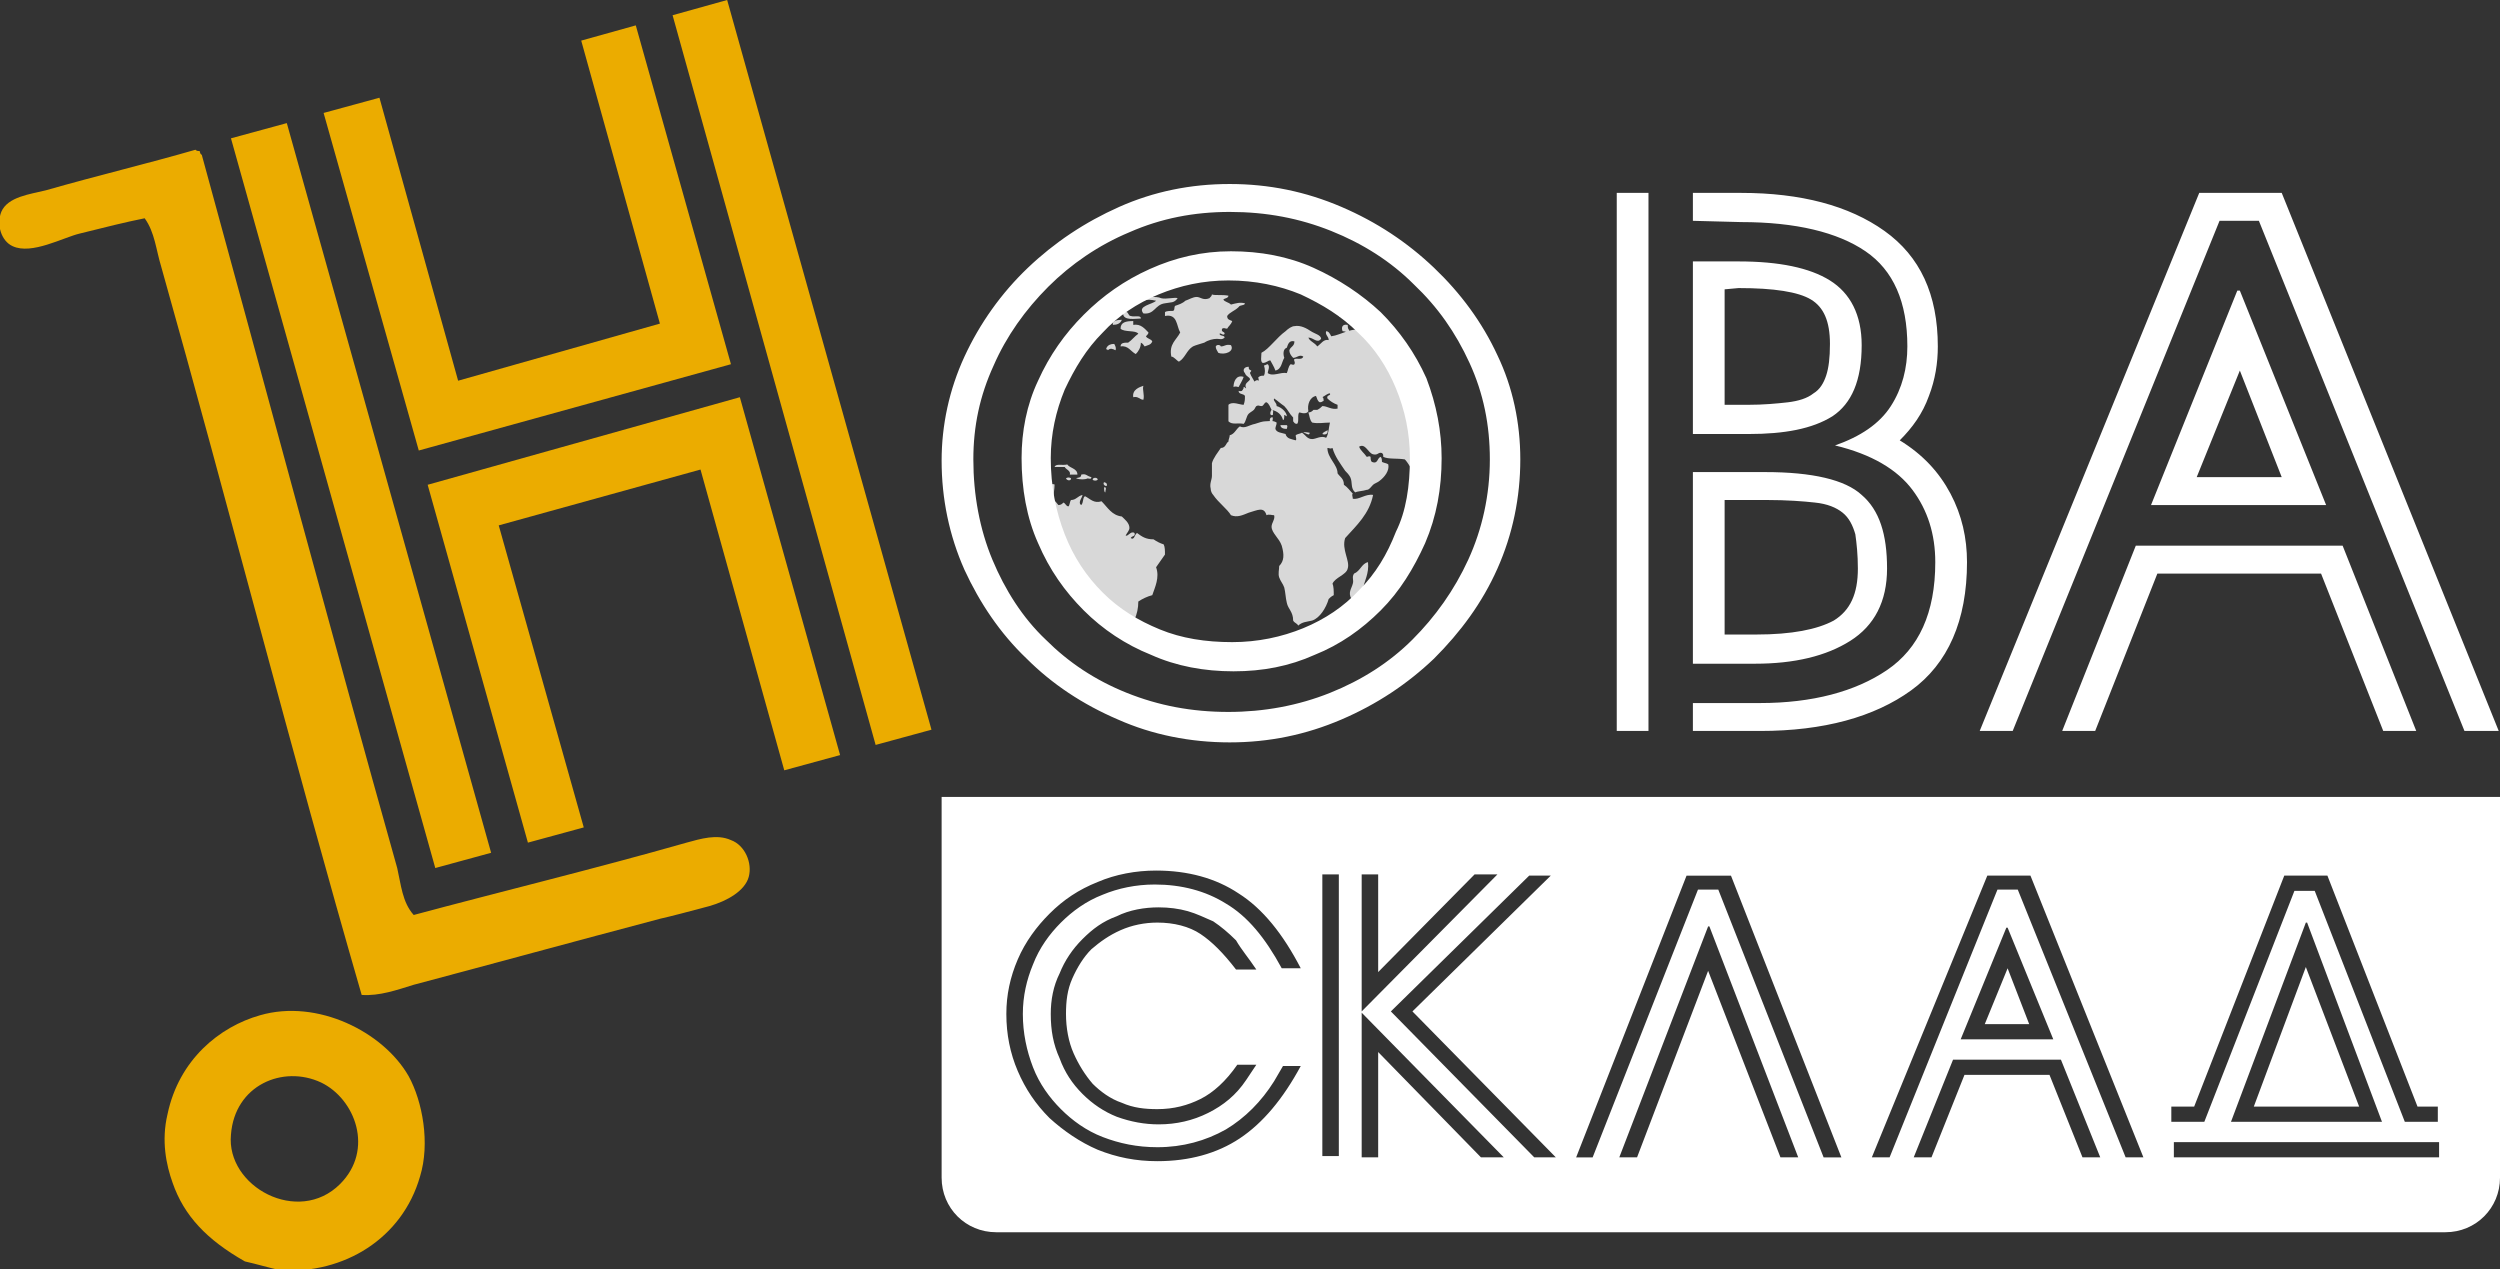 <?xml version="1.0" encoding="UTF-8"?> <svg xmlns="http://www.w3.org/2000/svg" id="Слой_1" x="0" y="0" width="197" height="100" xml:space="preserve"><rect width="100%" height="100%" fill="#333333" stroke="none"/> <style>.st0{fill:#fff}.st1{fill-rule:evenodd;clip-rule:evenodd;fill:#d8d8d8}</style> <g id="Слой_x0020_1"> <path class="st0" d="M74.2 62.8v30c0 2.4 1.9 4.3 4.3 4.3h114.2c2.4 0 4.3-1.9 4.3-4.3v-30H74.2zm28.3 13.5H101c-1.3-2.4-2.7-4.1-4.4-5.1-1.6-1-3.5-1.5-5.6-1.5-1.5 0-2.9.3-4.1.8-1.3.5-2.4 1.3-3.3 2.2-.9.9-1.7 2-2.2 3.3-.5 1.2-.8 2.5-.8 3.9 0 1.5.3 2.9.8 4.2.5 1.3 1.3 2.4 2.2 3.3.9.9 2 1.7 3.3 2.2 1.3.5 2.7.8 4.3.8 2 0 3.8-.5 5.4-1.4 1.5-.9 2.8-2.2 3.8-3.8l.7-1.2h1.4c-1.4 2.6-3 4.5-4.8 5.7-1.8 1.2-4 1.8-6.5 1.8-1.7 0-3.2-.3-4.7-.9-1.4-.6-2.7-1.5-3.8-2.5-1.1-1.1-1.9-2.3-2.5-3.7-.6-1.4-.9-2.9-.9-4.5 0-1.5.3-2.9.9-4.3.6-1.4 1.5-2.6 2.5-3.6 1.1-1.1 2.3-1.9 3.8-2.5 1.4-.6 3-.9 4.6-.9 2.5 0 4.7.6 6.5 1.8 1.9 1.2 3.5 3.2 4.9 5.9zm70.4 10.9L180 69h3.4l7.1 18.2h1.6v1.2h-2.6l-7.1-18.2h-1.6l-7.1 18.2h-2.6v-1.2h1.8zm19.3 4h-20.9V90h20.9v1.2zm-16.4-2.8l5.9-15.7h.1l5.9 15.7h-11.9zm10.1-1.2l-4.2-11-4.1 11h8.3zm-17 4h-1.4L159 70.1h-1.6l-8.5 21.1h-1.4l9.1-22.2h3.4l8.9 22.2zm-15-7.7h8.5l3.1 7.7h-1.4l-2.6-6.5h-6.7l-2.6 6.5h-1.4l3.1-7.7zm.6-1.6l3.6-8.8h.1l3.6 8.8h-7.3zm5.4-1.2l-1.7-4.4-1.8 4.4h3.5zm-35.7 10.5l8.7-22.2h3.5l8.7 22.2h-1.4l-8.3-21.1h-1.6l-8.3 21.1h-1.3zM134.6 73h.1l7 18.2h-1.4l-5.7-14.7-5.6 14.7h-1.4l7-18.2zm-30.4 18.2V68.9h1.3v22.2h-1.3zm4.4-14.6l7.6-7.7h1.8l-10.7 10.8V68.9h1.3v7.7zm8.1 14.6l-8.1-8.3v8.3h-1.3V79.8l11.2 11.4h-1.8zm5.9 0h-1.7l-11.3-11.5L120.5 69h1.7l-10.9 10.7 11.3 11.5zM99 76.4h-1.6c-1-1.3-1.9-2.2-2.8-2.8-.9-.6-2.1-.9-3.4-.9-1 0-2 .2-2.9.6-.9.4-1.6.9-2.3 1.5-.6.6-1.1 1.4-1.5 2.3-.4.9-.5 1.8-.5 2.8 0 1.1.2 2.2.6 3.1.4.9.9 1.7 1.5 2.4.6.6 1.4 1.2 2.3 1.5.9.4 1.8.5 2.8.5 1.3 0 2.4-.3 3.4-.8s2-1.4 2.9-2.7H99l-.8 1.2c-.8 1.2-1.8 2-3 2.6-1.2.6-2.5.9-3.9.9-1.1 0-2.2-.2-3.3-.6-1-.4-1.9-1-2.7-1.8-.8-.8-1.4-1.7-1.8-2.8-.5-1.1-.7-2.2-.7-3.5 0-1.1.2-2.2.7-3.2.4-1 1-1.9 1.8-2.7.8-.8 1.6-1.4 2.7-1.8 1-.5 2.2-.7 3.3-.7.8 0 1.6.1 2.3.3.7.2 1.3.5 2 .8.6.4 1.2.9 1.8 1.5.4.7 1 1.4 1.6 2.3z"></path> <path class="st1" d="M98.1 51.9h-2c-4.3-.4-7.6-2.1-10-4.5-2.4-2.4-4.1-5.7-4.5-10v-2c.1-1.6.5-3.3 1.1-4.7 1.6-4 4.7-7.1 8.4-8.7 2.8-1.2 6.6-1.6 9.8-.8 3 .7 5.4 2.2 7.3 4.1 1.9 1.9 3.4 4.4 4.1 7.3.4 1.7.6 3.5.4 5.2-.2 1.7-.6 3.2-1.2 4.5-1.1 2.7-2.8 4.8-5 6.4-2.3 1.8-4.9 3-8.4 3.2zm-.5-30c-2.7-.1-5 .6-6.9 1.5.3 0 .6 0 .8.1.4.1 1.1-.1 1.3 0-.3.4-.5.3-1 .4-.8.1-.8.9-1.7.8-.5-.6.7-.7 1-1-.8-.2-1.3 0-1.8.4-.1.1-.2.1-.4.2-.1.1-.3.2-.2.3.2-.1.2.3.4.3.3.1.8-.1.8.2-.4 0-1.4.2-1.4-.4-.5.2-.8.7-1.2 1h-.2c-.3.2-.6.6-.8.9-2.2 2.4-3.9 5.8-3.7 10.2.2.3 0 .8.1 1.3.1.1.4 0 .4.1 0 .4-.1.7-.1 1.2.2.1.3.3.4.4.2 0 .3-.1.4-.2.2.1.2.3.4.3.1-.1.1-.4.2-.5.4 0 .5-.3.9-.4 0 .2-.4.6-.1.8.2-.2.1-.6.3-.7.4.2.7.6 1.3.4.5.5.8 1.1 1.6 1.2.2.2.6.5.6.9 0 .2-.2.4-.3.6.2.1.4-.4.7-.2.1.3-.2.2-.3.4.3.2.3-.3.5-.4.4.3.7.5 1.3.5.3.2.5.3.8.4.1.2.1.5.1.8-.2.3-.5.7-.7 1 .3.8-.1 1.6-.3 2.2-.4.1-.8.3-1.1.5 0 .5-.1 1-.3 1.4 2.2 1.3 5.1 2.3 8.5 2 3.6-.3 6.6-1.7 8.6-3.6-.3-.5 0-.8.1-1.2.1-.3-.1-.5.1-.8.5-.2.6-.8 1.1-.9.1.9-.3 1.5-.4 2.1 2.1-2.3 3.8-5.1 4.1-9.3-.4-.2-.5-.6-.8-.9-.6-.1-1.3 0-1.7-.2 0-.2 0-.2-.1-.3-.3-.1-.3.2-.7.1-.4-.1-.6-.9-1.1-.6.1.3.4.5.6.8.1 0 .2-.1.3 0 0 .1 0 .3.1.4.5.2.4-.3.7-.4.1.1.1.3.1.4.2.1.4.1.5.2.1.5-.3 1-.7 1.3-.1.1-.4.2-.5.3-.2.2-.3.4-.5.4-.3.1-.7.1-.9.2-.4-.3-.2-.8-.4-1.2-.1-.2-.3-.4-.4-.5-.4-.6-.8-1.1-1-1.8-.2.1-.2 0-.4 0 0 .8.8 1.3.8 2 .2.3.5.4.5.9.3.2.5.5.7.7-.1.1 0 .2 0 .4.5.1 1-.4 1.6-.3-.3 1.5-1.3 2.4-2.2 3.4-.3.9.4 1.8.2 2.4-.1.5-1 .7-1.2 1.2.1.2.1.6.1.9-.2.1-.3.2-.4.3-.2.7-.7 1.5-1.3 1.7-.4.1-.8.1-1.1.4-.1-.2-.3-.2-.4-.4 0-.7-.4-.9-.5-1.4-.1-.4-.1-.8-.2-1.2-.1-.3-.3-.5-.4-.8-.1-.3 0-.6 0-.9.4-.4.4-.9.2-1.6-.2-.6-.8-1-.8-1.5 0-.3.3-.6.2-.9-.2 0-.4-.1-.6 0-.2-.7-.7-.4-1.4-.2-.5.2-.9.4-1.4.2-.3-.5-1-1-1.4-1.6-.1-.1-.2-.3-.2-.5-.1-.4.1-.7.1-1v-1c.1-.4.5-.9.7-1.2.4 0 .4-.4.6-.5 0-.2.1-.3.1-.5.4-.1.5-.5.8-.7.4.2.7-.1 1.2-.2.3-.1.6-.2.8-.2.3 0 .6-.1.9.1 0 .2-.1.3-.1.5.1.3.5.3.8.4.1.4.5.4.8.5.1-.1 0-.2 0-.4.1-.1.3-.1.5-.2.3.2.4.5.8.5.3 0 .7-.3 1.1-.1.2-.3.2-.8.3-1.2-.5 0-.9.1-1.4 0-.2-.2-.2-.5-.3-.8.2 0 .3-.1.4-.2h.3c.2-.1.3-.2.4-.3.4 0 .7.3 1.2.2v-.3c-.3-.1-.6-.3-.8-.5-.1-.3.3-.2.2-.4-.2 0-.4.2-.6.3.1 0 .1.2.1.3-.1 0-.1.1-.3.1-.2-.1-.2-.3-.3-.5-.5.1-.7.7-.6 1.2-.1.2-.4.2-.7.1-.2.1 0 .8-.2.9-.2 0-.2-.1-.3-.2v-.3c-.3-.3-.4-.6-.7-.9-.3-.2-.5-.4-.8-.6-.1.2.2.3.2.6.4.1.8.5.8.8-.1 0-.1-.1-.2-.1 0 .2 0 .4-.1.4-.1-.4-.4-.7-.9-.8-.1-.2-.2-.5-.4-.6-.2 0-.2.3-.4.3s-.2-.1-.4 0c-.1.1-.1.2-.2.3-.1.1-.3.2-.4.3-.2.2-.2.6-.4.8-.5-.1-.9.1-1.2-.2v-1.3c.3-.3.9 0 1.2 0 .1-.3.1-.4.1-.7-.1-.2-.5-.1-.5-.4.3.1.4-.1.4-.3.2 0 .1.2.3.1.3-.2.6-.8.9-.6 0-.1-.1-.3 0-.3.1-.1.3-.1.4-.1.1-.2.1-.5 0-.8.1 0 .2-.1.3-.1.2.2 0 .5 0 .7.4.3 1-.1 1.5 0 .1-.2.1-.5.3-.7.1 0 .2.1.3 0 .1-.2-.1-.3 0-.4.2-.1.6.1.7-.2-.3-.2-.5.1-.8.1-.2-.2-.3-.4-.3-.6.1-.3.4-.3.4-.7-.4-.1-.5.2-.6.5-.3.1-.3.5-.2.8-.2.3-.2.9-.7 1-.1-.3-.3-.6-.4-.8-.2 0-.3.2-.6.2-.2-.1-.1-.5-.1-.8.6-.3 1.2-1.2 1.9-1.7.2-.2.5-.4.7-.4.5-.1 1 .2 1.3.4.3.2.8.3.8.6-.3.4-.6-.1-1-.1.1.3.5.4.7.7.3-.2.5-.6.9-.5 0-.3-.3-.4-.2-.7.2 0 .3.2.4.4.8-.1 1.7-.8 2.5-.4-.1-.3-.4-.5-.6-.7-.2-.2-.5-.4-.7-.6-.1.1-.4.3-.6.1 0-.3.3-.2.3-.4-1.7-1.1-4.6-2.5-8.2-2.6z"></path> <path class="st1" d="M96.8 23.3c0 .2-.3.2-.4.3.1.2.4.2.6.4.4-.1.7-.2 1.1-.1 0 .2-.4.1-.5.3-.3.3-.7.4-.9.7 0 .3.2.3.4.4-.1.3-.3.4-.4.6-.2 0-.2-.1-.4 0-.1.3.2.2.2.4-.1.2-.3-.1-.4 0 0 .2.4.1.4.3-.2.2-.4.1-.6.1-.3 0-.7.1-1 .3-.3.1-.7.2-.9.3-.5.3-.6.9-1.1 1.2-.2-.1-.4-.4-.6-.4-.2-1 .4-1.3.7-1.9-.3-.5-.2-1.5-1.2-1.3v-.3c.1-.1.4-.1.6-.1.2 0 .1-.3.2-.4.3-.1.6-.2.8-.4.3-.1.6-.3.9-.3.3 0 .5.3 1 .1.1-.1.2-.2.2-.3.2.1.8 0 1.3.1zm-8.4 1.9c-.1.3-.4.4-.7.4-.1-.3.3-.4.7-.4zm.9.1v.3c.6-.1.9.3 1.2.6 0 .1-.1.2-.2.3.1.2.4.2.5.4-.1.3-.4.3-.6.4-.1-.1-.1-.2-.3-.3 0 .4-.2.7-.4.9-.4-.2-.6-.7-1.2-.6 0-.3.3-.3.6-.3.3-.2.5-.5.8-.7-.2-.3-1.1-.1-1.4-.4 0-.5.4-.6 1-.6zm16.9.3c0 .1 0 .3.1.4 0 .2.3 0 .3.2-.4.1-.5-.1-.8-.1-.1-.2-.1-.6.4-.5zm-18.3 2c-.2-.1-.4-.2-.6 0 0-.1-.2 0-.1-.2s.3-.3.6-.3c0 0 .2.3.1.5zm8.3-.3c.3 0 .4-.2.8-.1.3.5-.5.8-1 .6-.1-.2-.2-.3-.2-.5.1-.2.4-.1.4 0zm2.2 1.6c0 .2 0 .2.2.3 0 .1-.1.1-.1.2.1.3.3.5.4.8h.2c0 .6-.7.5-1.2.6 0-.1.1-.2.3-.2-.2-.4.2-.5.3-.7 0-.2-.3-.2-.4-.5-.2-.2-.1-.5.3-.5z"></path> <path class="st1" d="M98 29.7c-.1.3-.3.6-.4.8-.1 0-.2-.1-.4 0 0-.4.2-1 .8-.8zm-7.9.7c-.1.3.1.7 0 1.1-.3 0-.4-.3-.8-.2-.1-.6.5-.8.8-.9zm10.1 1.9c.2 0 .1.2.1.4-.3.1-.2-.3-.1-.4zm.1.6c0 .1 0 .3-.1.4-.2 0-.2-.5.1-.4zm.6.6h.5c.1.1 0 .2 0 .3-.3 0-.5-.1-.5-.3zm3.7.4c.1 0 .1.1 0 0 .1.3-.2.4-.4.3.1-.2.3-.2.4-.3zm-1.9.2c.1-.1.4 0 .5 0 0 .3-.3 0-.5 0zm-17.8 3.3h-.6c.1-.3-.3-.4-.4-.6h-.8c.1-.3.6-.1 1-.2.2.3.8.3.8.8zm1.1.2c0 .2-.2.1-.3.1-.2.1-.6.1-.9 0 .1-.1.4 0 .4-.3.4-.1.4.1.8.2zm-1.6.1c0 .2-.3.2-.4 0 .1-.1.3-.1.4 0zm2.1.1c-.1.1-.3.1-.4 0 0-.2.4-.2.4 0zm.5.2c.1 0 .3.1.2.3-.2 0-.3-.2-.2-.3zm0 .4h.1c.1.1 0 .2 0 .4-.1 0-.1-.3-.1-.4z"></path> <path d="M34.3 68.4L18.2 10.9l4.4-1.2 16.1 57.5-4.4 1.2zM13.6 93.2c-.5-1.4-.9-3.3-.4-5.4.9-4.3 4.1-6.9 7.3-7.8 4.5-1.3 9.7 1.3 11.7 4.8 1.1 2 1.7 5.3.9 7.9-1.4 4.9-6 7.7-11 7.4-.9-.2-1.9-.5-2.8-.7-3-1.7-4.8-3.6-5.7-6.2zm11.7-7.9c-3-1.4-6.8.2-7.1 4.1-.4 4.1 5.3 7.2 8.6 3.9 2.7-2.7 1.2-6.7-1.5-8zm-9.6-73.4c-.1 0-.2 0-.3-.1-3.8 1.1-7.6 2-11.8 3.2-1.2.3-3 .5-3.5 1.7-.4 1 0 2.3.9 2.7 1.5.7 4-.7 5.3-1 2-.5 3.6-.9 5.1-1.2.8 1.1.9 2.5 1.3 3.8C18 39.8 23 59.4 28.5 78.4c1.4.1 2.8-.4 4.1-.8 6.4-1.7 12.6-3.4 19.4-5.2.9-.2 2.4-.6 3.9-1 1.4-.4 2.8-1.2 3.1-2.3.3-1.1-.3-2.5-1.4-2.9-1.1-.5-2.4-.1-3.5.2-7 2-14.8 3.9-21.5 5.7-.9-1-1-2.4-1.3-3.7C26.1 49.9 21 30.8 15.9 12.2c-.2-.1-.1-.3-.2-.3zm25.9 54.5l-7.9-28.2 24.6-6.9 7.9 28.2-4.4 1.2L55.2 37l-15.9 4.4L46 65.2l-4.4 1.2zM69 58.7L53 1.2 57.3 0l16.1 57.5-4.4 1.2zM33 35.5L25.5 8.9l4.4-1.2L36.1 30 52 25.5 45.8 3.2 50.1 2l7.5 26.7L33 35.5z" fill="#ebac00"></path> <path class="st0" d="M119.8 36.2c0 3-.6 5.9-1.8 8.6-1.2 2.7-2.9 5-5 7.1-2.1 2-4.5 3.6-7.3 4.8-2.8 1.2-5.7 1.8-8.8 1.8-3.1 0-6.1-.6-8.8-1.8-2.8-1.2-5.2-2.8-7.2-4.8-2.1-2-3.7-4.4-4.9-7-1.2-2.7-1.8-5.6-1.8-8.6 0-2.8.6-5.6 1.8-8.2 1.2-2.6 2.9-5 5-7s4.5-3.6 7.2-4.8c2.7-1.2 5.6-1.8 8.7-1.8 3.1 0 6 .6 8.8 1.8 2.8 1.2 5.2 2.8 7.3 4.8 2.1 2 3.8 4.3 5 6.9 1.2 2.5 1.8 5.3 1.8 8.2zm-2.4 0c0-2.7-.5-5.2-1.6-7.6-1.1-2.4-2.5-4.4-4.4-6.2-1.8-1.8-4-3.2-6.5-4.2s-5.1-1.5-8-1.5c-2.8 0-5.4.5-7.9 1.6-2.4 1-4.6 2.5-6.4 4.3-1.8 1.8-3.3 3.9-4.3 6.2-1.1 2.4-1.6 4.8-1.6 7.4 0 2.8.5 5.5 1.5 7.9 1 2.4 2.4 4.6 4.2 6.3 1.8 1.8 3.9 3.2 6.4 4.2 2.5 1 5.1 1.5 8 1.5 2.8 0 5.5-.5 8-1.5s4.7-2.4 6.5-4.2c1.8-1.8 3.3-3.9 4.4-6.3 1.1-2.4 1.7-5.1 1.7-7.9zm-3.8-.1c0 2.4-.4 4.6-1.3 6.7-.9 2-2 3.8-3.5 5.3s-3.2 2.7-5.2 3.5c-2 .9-4.1 1.3-6.4 1.3-2.3 0-4.5-.4-6.5-1.3-2-.8-3.8-2-5.3-3.5s-2.7-3.2-3.6-5.3c-.9-2-1.3-4.3-1.3-6.7 0-2.1.4-4.2 1.3-6.1.9-2 2.1-3.7 3.6-5.2s3.2-2.7 5.2-3.6c2-.9 4.1-1.4 6.4-1.4 2.3 0 4.5.4 6.5 1.3s3.8 2.1 5.3 3.5c1.5 1.5 2.7 3.2 3.6 5.2.8 2.1 1.2 4.2 1.2 6.3zm-2.5 0c0-2-.4-3.8-1.1-5.5-.7-1.7-1.7-3.2-3-4.4-1.3-1.3-2.8-2.2-4.5-3-1.7-.7-3.6-1.1-5.7-1.1-2 0-3.8.4-5.5 1.1-1.7.7-3.2 1.7-4.4 3-1.3 1.3-2.2 2.8-3 4.5-.7 1.7-1.1 3.5-1.1 5.4 0 2.2.4 4.2 1.1 6 .7 1.8 1.7 3.3 3 4.6 1.3 1.3 2.8 2.2 4.5 2.9 1.7.7 3.6 1 5.7 1 2 0 3.9-.4 5.6-1.1 1.7-.7 3.2-1.7 4.4-3 1.3-1.3 2.2-2.8 2.9-4.6.8-1.6 1.1-3.6 1.1-5.8zm16.3 21.5V15.2h2.5v42.4h-2.5zm6-40.2v-2.2h3.8c4.7 0 8.5 1 11.3 3 2.8 2 4.2 5 4.2 9.1 0 1.3-.2 2.6-.7 3.9-.5 1.4-1.3 2.5-2.3 3.5 1.8 1.1 3.1 2.5 4 4.2.9 1.7 1.3 3.5 1.3 5.4 0 4.6-1.5 8-4.4 10.1-2.9 2.1-6.9 3.2-11.9 3.2h-5.3v-2.2h5.3c4.1 0 7.5-.9 10-2.6 2.5-1.7 3.8-4.5 3.8-8.5 0-2.2-.6-4.1-1.8-5.7-1.2-1.6-3.2-2.8-6.1-3.5 2-.7 3.5-1.7 4.4-3.1.9-1.4 1.3-3 1.3-4.7 0-3.5-1.1-6-3.3-7.5-2.2-1.5-5.5-2.3-9.8-2.3l-3.8-.1zm0 16.8V20.6h3.6c3.2 0 5.6.5 7.2 1.5 1.6 1 2.5 2.7 2.5 5.1 0 2.8-.8 4.6-2.3 5.6-1.6 1-3.8 1.4-6.6 1.4h-4.4zm0 18.1V37.2h5.7c3.7 0 6.3.6 7.6 1.8 1.4 1.2 2 3.1 2 5.8 0 2.6-1 4.5-2.9 5.7-1.9 1.2-4.4 1.8-7.5 1.8h-4.9zm2.5-29.5v9.1h1.8c1.3 0 2.3-.1 3.2-.2.8-.1 1.5-.3 2-.7.5-.3.8-.8 1-1.4.2-.6.3-1.4.3-2.5 0-1.8-.5-2.9-1.5-3.5-1-.6-2.9-.9-5.7-.9l-1.1.1zm0 16.6V50h2.5c2.8 0 4.8-.4 6.1-1.1 1.3-.8 1.9-2.1 1.9-4.1 0-1.1-.1-2-.2-2.7-.2-.7-.5-1.3-1-1.7-.5-.4-1.2-.7-2.2-.8-.9-.1-2.2-.2-3.8-.2h-3.3zm61 18.2h-2.7L178 17.4h-3.1l-16.3 40.2H156l17.3-42.4h6.5l17.1 42.4zM168.3 43h16.3l5.8 14.6h-2.6l-4.9-12.4H170l-4.9 12.4h-2.6l5.8-14.6zm1.2-3.2l6.8-16.9h.2l6.8 16.9h-13.8zm10.3-2.2l-3.3-8.4-3.4 8.4h6.7z"></path> </g> </svg> 